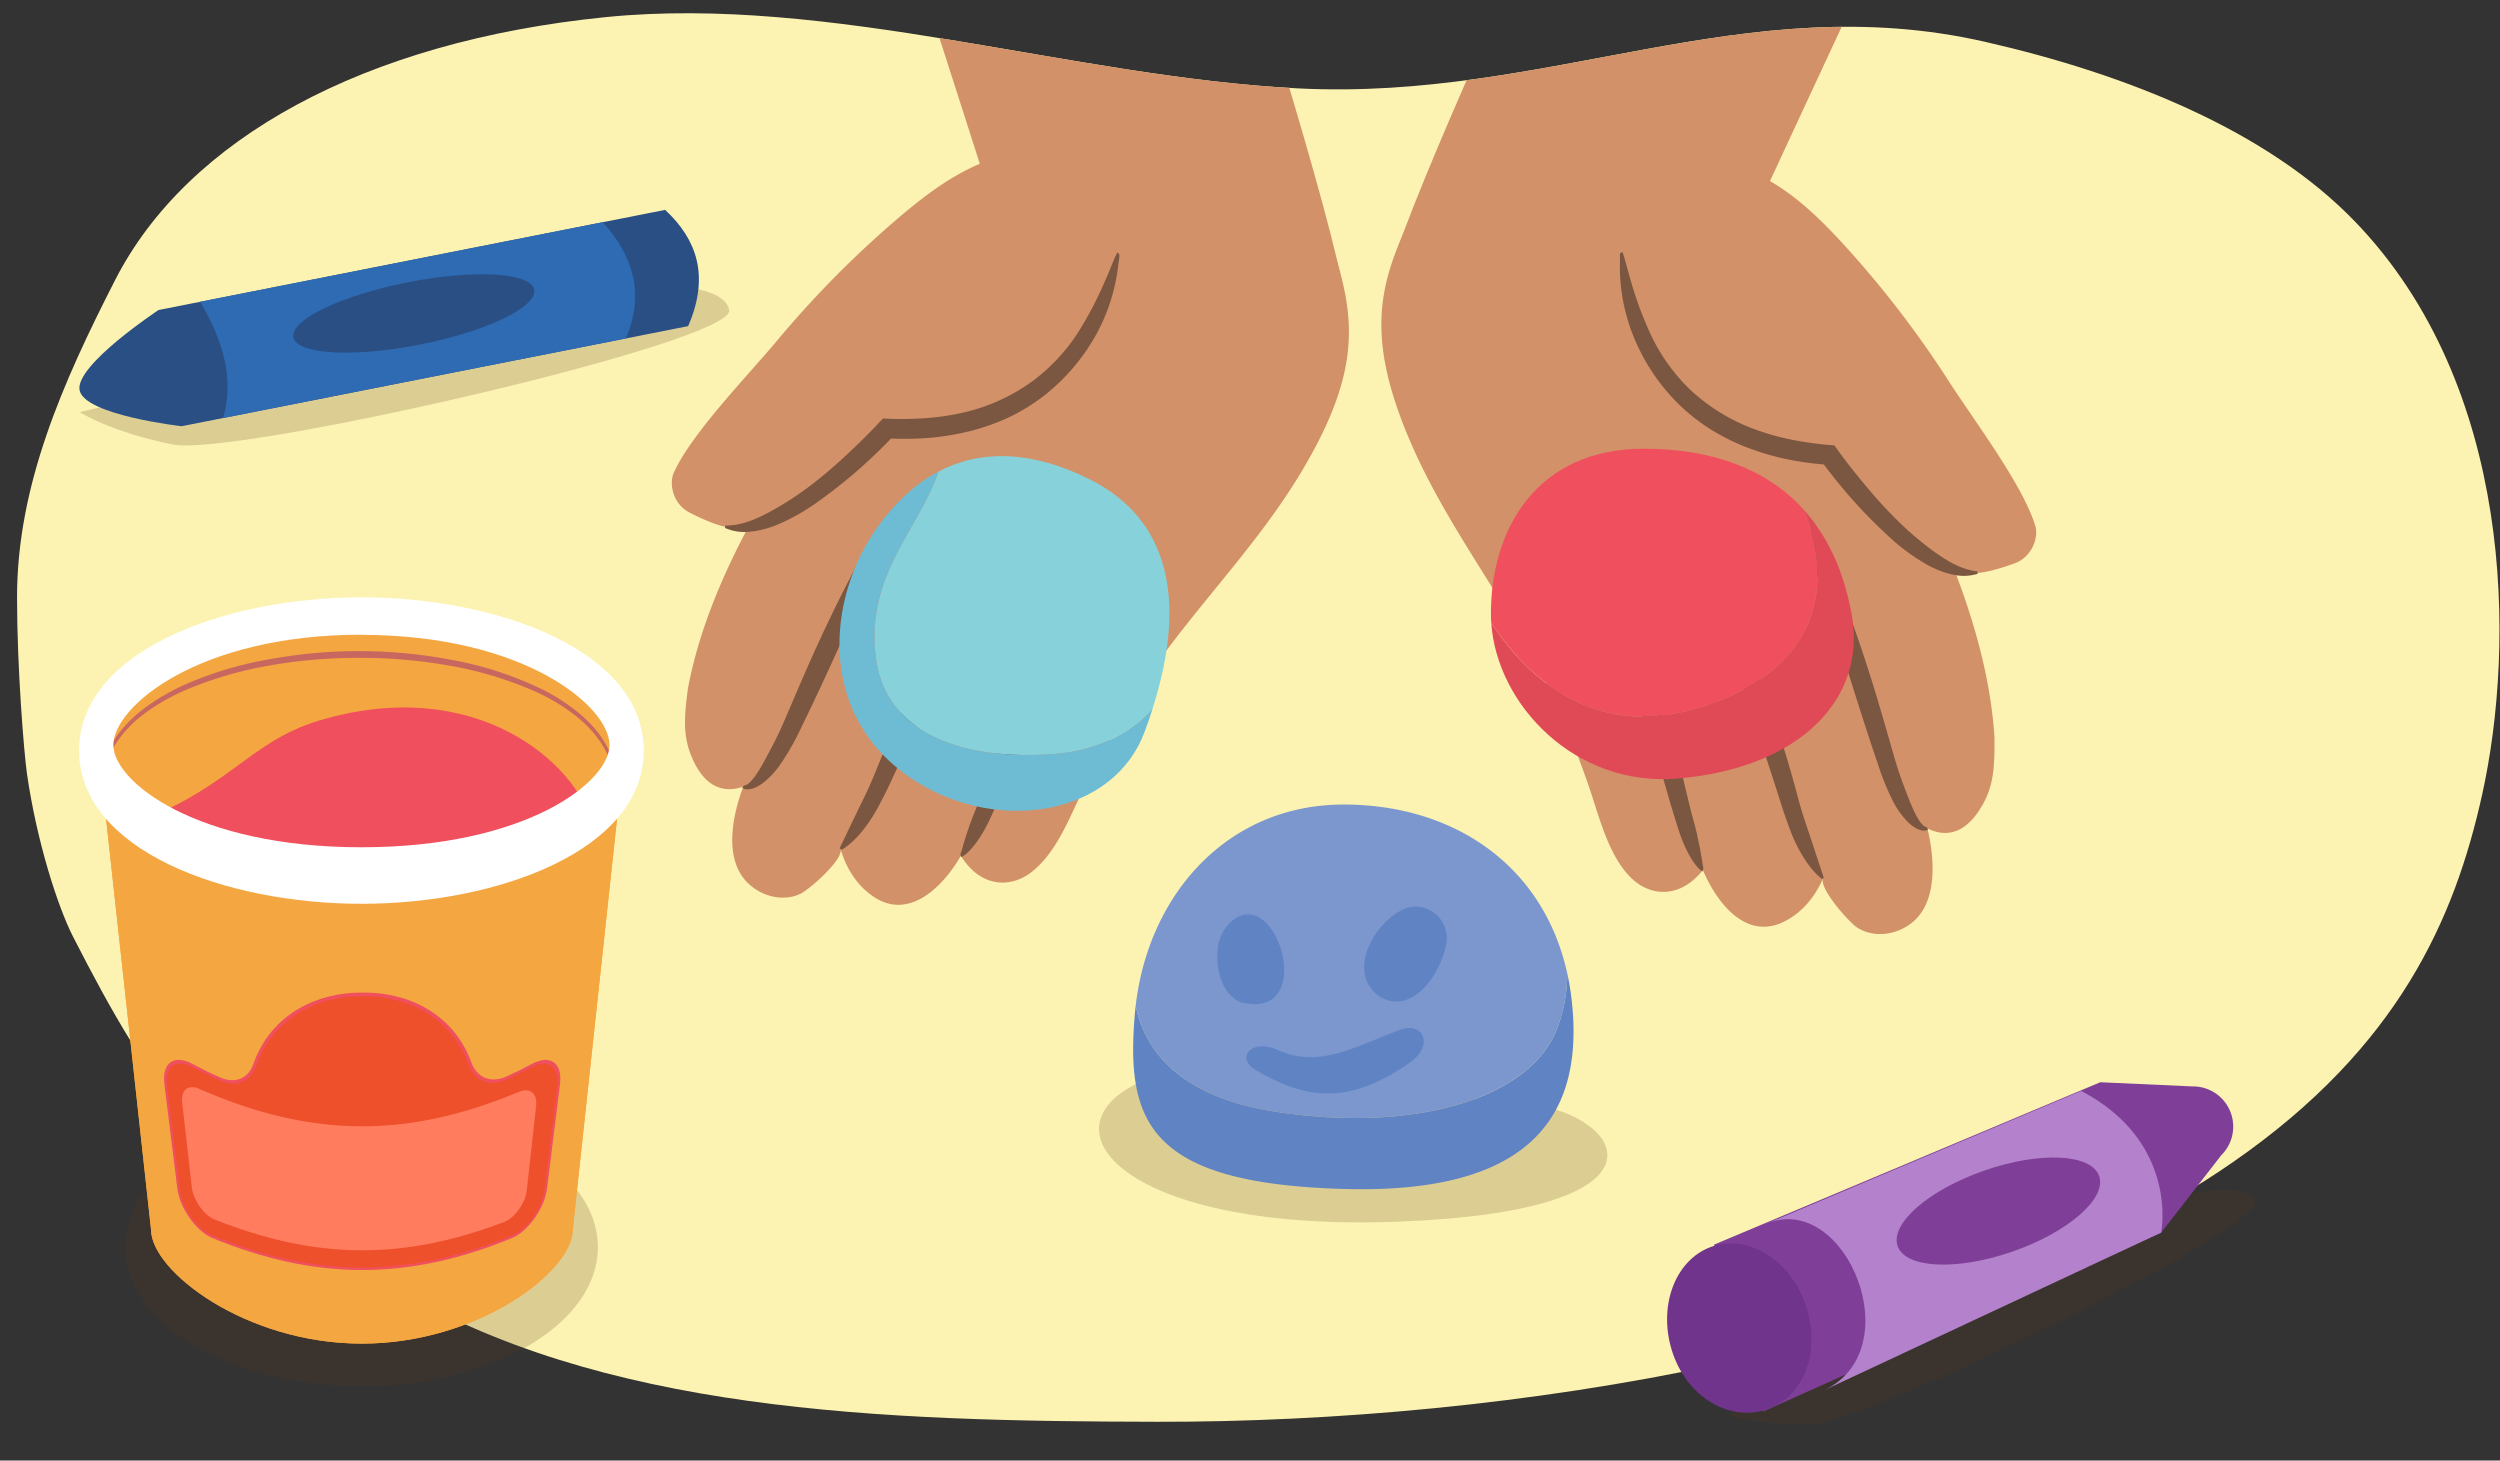 <svg xmlns="http://www.w3.org/2000/svg" xmlns:xlink="http://www.w3.org/1999/xlink" width="760" height="444" viewBox="0 0 760 444"><rect x="0" y="0" width="760" height="444" fill="#333333" stroke="none"/><defs><clipPath id="a"><path d="M-48,254.62c0,34-13.83,65.23-29.83,96.53C-99.78,394-153.42,423.68-227,431.05c-68.23,6.83-118.4-6.51-187.09-10-76.28-3.87-159,19.16-232.22,2.47-43.26-9.87-85.74-27-112.33-54.53-48.41-50.11-48.92-128.38-38.75-174.32,8.39-37.91,25.49-76.82,75.55-111.57C-638,24.92-499.93,3.83-394.72,4c84.61.16,170-11.25,234.36,27.65C-106.36,64.32-89,104.55-65,151.55c4.58,9,11,28.72,14,49.6C-50.15,207.19-48,233-48,254.62Z" fill="none"/></clipPath><clipPath id="b"><path d="M5.18,181.63c0-34,13.83-65.23,29.84-96.54C56.94,42.23,110.58,12.57,184.18,5.2c68.24-6.83,141.74,18.19,210.43,21.67C470.89,30.74,530.32-4,603.49,12.72c43.26,9.87,85.74,27,112.33,54.53,48.41,50.1,48.92,128.38,38.75,174.32-8.39,37.91-25.49,76.82-75.55,111.57-83.84,58.19-221.93,79.28-327.14,79.08-84.61-.16-169.33-2.87-233.7-41.77-54-32.64-72-58.75-96-105.75-4.58-9-11-28.72-14-49.6C7.32,229.06,5.18,203.27,5.18,181.63Z" fill="none"/></clipPath><clipPath id="c"><path d="M911.87,447.22c21.56,10.77,45,17.42,68.47,22.68,42.94,9.6,86.77,14.75,130.67,17.25,51.15,2.91,102.53,2.37,153.68,1.39a606.59,606.59,0,0,0,147.53-21.16c36.39-9.92,71.07-24.21,98.84-46.89a158.52,158.52,0,0,0,45.78-60c30-68.44,25.22-160.65-5.55-228.12a183.51,183.51,0,0,0-16-28.23c-24.77-35.85-59.22-55.95-101.55-64.21-48.88-9.52-99-5.53-148.34-10.12-32.78-3-65-10.21-97.22-16.51C1096.84-4.54,997.8-4.49,916.93,47.87c-44.31,28.68-76.33,70.9-89.12,122.29-6.63,26.63-8.72,54.19-9,81.63C818.12,328.33,838,410.32,911.87,447.22Z" fill="none"/></clipPath><clipPath id="d"><path d="M782.69,207.52c.09-4.45.8-8.15,3.42-11.84a11.51,11.51,0,0,1,2.22-2.3,7.69,7.69,0,0,1,.47-5.71c3-6.5,8.76-13.93,15.9-16.26,3.76-1.22,8.16-.7,10.95,2.18A9.24,9.24,0,0,1,816.8,175a20.19,20.19,0,0,1,9.29-8.29,10.43,10.43,0,0,1,9.86,1.21,14.06,14.06,0,0,1,2.89-4,4.86,4.86,0,0,1,8.33,4.11l-.09.66a14.56,14.56,0,0,1,3.38-.33,11.82,11.82,0,0,1,9.23,4.63,20.42,20.42,0,0,1,12.1-7.9,7.72,7.72,0,0,1,7.63,3.68,19.44,19.44,0,0,1,7.17-5.68,13.59,13.59,0,0,1,14.46,3,19.27,19.27,0,0,1,8-3.2,10.65,10.65,0,0,1,5.81,1,10.13,10.13,0,0,1,4.37-4c2.3-1,4.63.68,5.5,2.65a5.4,5.4,0,0,1,.45,1.84,13.69,13.69,0,0,1,7.38,1.07,11.43,11.43,0,0,1,5.09,4.39c3.32-2.75,7.49-4.31,11.38-2.85a8.08,8.08,0,0,1,4.93,5.83c.66-.56,1.35-1.09,2.05-1.6a11.17,11.17,0,0,1,10.73-1.8,5.91,5.91,0,0,1,2.25,1.45,7.77,7.77,0,0,1,4.17-3c2.59-.55,4.82.34,5.85,2.81a5.28,5.28,0,0,1,.39,2.24,18.73,18.73,0,0,1,7.75.93,7.86,7.86,0,0,1,5.06,5.84c4.45-1.08,9.3-1.63,13.6.09a9,9,0,0,1,2.66,1.66,9.5,9.5,0,0,1,3.56-2.38,5.09,5.09,0,0,1,5.79,1.73c1.43,2.05.78,4.1-.25,6a9.23,9.23,0,0,1,3.92,2,5.35,5.35,0,0,1,2,4.92c3.05.89,5.76,2.54,7.05,4.83a6.71,6.71,0,0,1-.47,7.34,9.77,9.77,0,0,1,3.16,4.73c1.23,4.85-2.66,8.53-7.53,8.44a17,17,0,0,1-3.83-.44,7.08,7.08,0,0,1-4.59,3,17.41,17.41,0,0,1-9.8-1.08,5.91,5.91,0,0,1-3.69,3.74,12,12,0,0,1-7.26-.36,6.06,6.06,0,0,1-4.65,3.39,24.5,24.5,0,0,1-14.15-2.79,7.08,7.08,0,0,1-2.61,4.31c-2.77,2.27-7.11,1.09-10.32-.16a7.81,7.81,0,0,1-.05,1.07c-.71,5.93-8.26,6.55-12.8,5.17a40.68,40.68,0,0,1-8.15-3.76l-.71-.4a6.52,6.52,0,0,1-1.08,4c-4.3,6.68-13,4.12-18.93,1.64-.7-.29-1.48-.63-2.3-1a7.67,7.67,0,0,1-.36,2.13c-2.09,6.43-8.62,6.64-14.09,4.73a3.43,3.43,0,0,1-1.2,1.36,3.68,3.68,0,0,1-3.47.2c.57.19.68.24.34.13a6.7,6.7,0,0,1-1.54-.62c-2.71,4.05-9,4.11-13.53,3.19-.56-.12-1.12-.26-1.68-.41a8.11,8.11,0,0,1-4.26,6.87c-3.65,1.8-7.52,1.59-11.47.94-1.12-.18-2.24-.43-3.36-.71a6.22,6.22,0,0,1-.18,1.12,6,6,0,0,1-7.09,4.49,7.34,7.34,0,0,1-1.91-.61,4.34,4.34,0,0,1-.56-.33,11.55,11.55,0,0,1-7.75,3.87A25.42,25.42,0,0,1,838,260.14a10.14,10.14,0,0,1-2.86,5.26c-4.64,4.43-11.72,3.76-17.39,2a24.21,24.21,0,0,1-4.25-1.78,10.81,10.81,0,0,1,.05,2.42c-.67,6.87-10,7.49-15,6a17.3,17.3,0,0,1-8.59-5.34c-1-1.21-1.88-4.54-.12-5.49-3.38-6.6-4.34-13.84-4.8-21.2-.48-7.7-1.74-15.28-2.31-23C782.51,215.18,782.61,211.35,782.69,207.52Z" fill="none"/></clipPath></defs><g style="isolation:isolate"><g clip-path="url(#a)"><path d="M-2.62,325.62A134.93,134.93,0,0,1,6,349.13a26,26,0,0,1,1.16,9.57c-.38,3.21-2,6.43-4.94,7.88-3.6,1.81-8.15.39-11.12-2.34s-4.71-6.5-6.38-10.18" fill="#fff6ff"/><path d="M8.1,355.86c-.17.21-.25-.32-.44,0C7.74,355.82,8,356.12,8.1,355.86Z" fill="#e7cee8"/><path d="M7.66,355.86h0l0,0Z" fill="#e7cee8"/><path d="M2.15,367.58a.27.27,0,0,0-.08-.07A.19.19,0,0,0,2.15,367.58Z" fill="#e7cee8"/><path d="M3.61,366.43c.05,0,.08,0,.11-.07h0S3.67,366.42,3.61,366.43Z" fill="#e7cee8"/><polygon points="5 365.17 4.94 365.17 4.91 365.22 5 365.17" fill="#e7cee8"/><path d="M2.72,365.09l.21-.13A.67.67,0,0,0,2.72,365.09Z" fill="#e7cee8"/><path d="M3.89,344.69l0-.05A.05.05,0,0,0,3.89,344.69Z" fill="#e7cee8"/><path d="M3.45,364.46a.27.27,0,0,0,.2,0s0,0,0,0Z" fill="#e7cee8"/><path d="M-1.32,331.33c.1.25.29,0,.46,0,.19.25-.13.21-.21.36.14.15.42.19.47.33s0,.06-.11.05c.28.11.25.57.59.69l-.05.05a1.15,1.15,0,0,1,.33-.17c0,.11.24.14.09.24,0-.06-.09,0-.15-.05l.12.08c-.2.2-.15-.12-.32-.05.17.19.46.37.47.57-.22.13-.24-.37-.35-.06l0-.3c-.28.35,0-.17-.35.17.07.38.27.35.34.72.16,0,.18-.1.34-.07.43.4-.42.62,0,.86.19,0,.49,0,.44.28H.5c.11.35.45.05.42.47-.13,0-.19-.23-.2-.17-.12.31.21.11.27.29l-.21.12c.18.35.49.69.68,1.07-.07,0-.17,0-.21.08a3.47,3.47,0,0,1,.41,1.64l.27.11s-.06.12-.12.08c0,.22.13,0,.24,0a.1.1,0,0,1-.14.14c.28.28.7.84.61,1.27l-.09-.05c0,.31.53.17.42.5l-.05,0c.12.63.53,1.24.37,1.81.32,0,.06.64.48.55-.09.41-.19.34-.18.87,0,.14.32.12.41.27l-.21.07.29.15-.22.19.11.14a.16.16,0,0,1,.12-.17.55.55,0,0,1-.08.66l.34.51c-.09,0-.14-.07-.22-.13.31.24-.21.12.07.34,0-.05.14,0,.18,0a.88.88,0,0,0,.12.7H4.22c.08.43.32.86.46,1.33,0-.18.29-.22.35-.09l-.21.12c.16.05,0-.17.27,0,0,.19-.23.19-.33.11l.13.19c-.06,0-.11,0-.2,0,.17,0-.13.44.15.5l-.06,0c.12.47.26.66.37,1,.2,0,.2.12.39.19a3.69,3.69,0,0,0,0,1c.16.22.18,0,.33.11-.18.06-.08.4-.25.25a4.06,4.06,0,0,0,.41,1c.06-.07.08-.14.15-.12a.17.17,0,0,1-.12.23l0,0c.4.54-.28,1.43.17,1.83l0,0,.27.45c0,.23-.16-.12-.25.06.36.48,0,.82.27,1.23-.52.35.07,1.16-.3,1.59l.13,0c.12.12-.08.13-.11.21s.12-.11.18,0a5.5,5.5,0,0,1-.77,2.79c-.13.32.58.4.14.72l-.18-.2c0,.77-.55,1.32-.7,2,0-.06-.09-.1,0-.16-.22,0-.29.44-.17.53-.08.08-.13-.05-.22,0s0,.42-.22.38c0,0,0-.07,0-.1,0,.13-.29.32-.07.38-.23.14-.26.43-.48.49.07.27-.39.22-.21.49-.2-.25-.5.08-.54.3,0-.11-.17,0-.2-.15-.14.11-.25.24-.13.37-.47-.14-.43.62-.83.26a4,4,0,0,1-1.31.86c-.06-.31.52-.17.4-.5-.39.26-.6.6-1.09.58-.12,0,.05-.15.08-.21-.44.2-.89.06-1.31.23,0,0,.05-.06.09-.09s-.19-.05-.18.1l.08,0c.13.22-.35.43-.38.55.17-.41-.43-.14-.15-.66a.19.19,0,0,0-.13.19c-.08,0-.1-.1,0-.21-.3.05-.22.22-.49.18,0-.07.07-.09.11-.17a.47.47,0,0,1-.54.12s0-.1.08-.08c-.4-.05-.76.2-1.16-.05.21-.26-.12-.14,0-.41h-.25l0,.15c-.19-.07-.44.06-.57-.1l.18,0L-5.2,366l.17.18c-.26.05-.11.33-.35.15.07,0-.2-.09-.23-.28h0A.36.36,0,0,1-6,366c0-.1.17-.26.17-.32-.2.16-.47-.17-.7,0a.32.32,0,0,0,.14-.18l-.17.11a.16.16,0,0,1,0-.22c-.24-.18-.09.34-.32,0,0,0,0,0,.1,0-.26-.25-.65-.27-.86-.54.08-.28.27.12.31-.14-.39-.22-1-.32-1.26-.68l0,.08c-.31.25-.12-.37-.41-.39.06,0,.2-.11.16-.09a3.29,3.29,0,0,0-.93-.64l.11,0a5.15,5.15,0,0,0-.37-.58c-.12,0-.18-.08-.25.07.06-.83-1-.75-.9-1.48,0,.05.16.08.13,0l-.34-.33c-.12.12-.05.11-.1.26a.36.36,0,0,1-.32-.16c.21.12.22-.15.25-.28,0,0-.1,0-.14.08.12-.37-.31.15-.32-.24l.09,0c-.11-.09-.27-.12-.32-.25.14-.15.15.06.29,0-.11-.16-.51-.14-.44-.38.09,0,.15.14.24.18.1-.28,0-.27,0-.41v0l-.07-.33v.1c-.56.05-.32-.37-.77-.5.43.13.18,0,.39-.12,0-.1,0-.25.09-.24-.23,0,0-.29-.33-.36.06,0-.07-.14.11-.2-.14-.15-.09.1-.18.13-.35-.16-.07-.77-.55-1-.29-.28-.54-.24-.8-.51.05-.16.28,0,.28,0a.52.52,0,0,0-.22-.47c.07,0,.1,0,.15-.14s-.28,0-.26-.19a.87.87,0,0,1,.32,0c-.13-.13-.33-.23-.46-.36.09-.1.22,0,.32,0-.14-.16-.32-.42-.52-.4V355c0-.06.13-.1.19-.07s0,.25,0,.29l-.1-.1c-.32.3.28.44.36.68l-.31,0,.33.13c-.05.08-.18.19-.28.1-.05.22.17.1.09.31a0,0,0,0,1-.05,0l.16.12c-.08,0-.18.12-.19,0,0,.37.43.37.27.58l0,0c.28.36.21-.06.59.13l-.39.44.22-.06c0,.05,0,.13,0,.16.21.08.07-.07.24-.05-.08.29.36.5.08.71.18,0,0-.25.23-.09-.31.23.18.21.13.47-.21,0-.21-.18-.26.08.34-.05.12.38.26.5.24-.12.28.27.51.48-.09,0,.15.54.22.81l0,0c.25-.1.35.16.51.3a.31.31,0,0,1-.33,0l.11.15a.31.31,0,0,1,.26.1l-.19.08c.15.2.48.29.57.63.16-.1.27-.51.57-.32-.08.07-.21.19-.3.14s.13,0,.13.11h-.21c0,.16.16,0,.21.08-.11.08,0,.13-.13.19s0-.12-.08-.13a.62.62,0,0,1,0,.42c.06-.06.16-.12.23,0s-.08.17,0,.33c.11,0,.14.18.3.05.05.06,0,.14,0,.19.16,0,.43.46.51.19l0,0h0c.43.18.51.74.88,1l-.05.05c.24.12.45.36.69.36a.19.19,0,0,1,0,.26c.19.09.25.05.4.31-.24,0,0,.14-.22-.05.16.21.15.33.48.35-.18.08,0,.3.16.33l-.07-.22a2.49,2.49,0,0,1,.31.23l-.2.16c.29.56,1.08.09,1.18.72.21-.08-.19-.25,0-.36.18.16.26.57.33.61.25.27.43-.16.71.05a.28.28,0,0,1,.32-.29c.21.12.14.45,0,.45s-.08,0-.06-.08-.2,0-.14.12l.06-.07c.08.13.4.25.27.35.21,0,.12-.1,0-.19.26.23.47.17.75.36,0-.06-.05-.18,0-.16.43.24.25-.1.57,0,.14.17-.15.28.19.26.18.14,0,.24-.11.28.34-.08.54.23.71.3l-.18,0a.59.59,0,0,1,.27,0l-.06-.19c.08.05.16.06.15.13.11-.09,0-.29.19-.41.11.1.38-.05.39.18-.38-.12,0,.24-.32.23a.35.35,0,0,1,.24,0s0,.05,0,.06c.36.25.21-.22.6-.2-.06.13.07.25.14.23-.16,0-.06-.22.08-.31.25.11.28-.06.41,0l-.15-.05c.05-.13.17-.1.34-.15,0,.1-.15.07-.09.11.18-.23.44.22.7.06.13.07,0,.24.15.28.29-.2.36.14.67,0-.13-.16-.13-.11.06-.32-.16.08-.33.13-.5.2l.3-.3c-.16,0-.32.15-.41.14.14-.16.12-.12,0-.25.25.23.39-.2.66-.08l.07.42c.43.11.62-.36,1.11-.42l-.18,0c0-.19.28-.11.4-.24,0,.14.15.15.25.2s.34-.14.26-.41l.28.07c.39-.13.21-.56.53-.72,0,.19.19.18,0,.42.1-.07.21-.12.16-.2.11,0,.19-.35.35-.31s-.07-.22.05-.29,0,.05,0,.05.11-.21-.08-.26c.59.12.75-.71,1.24-.69.15-.24.32-.51.46-.71,0,0,0,0,0,.07.3-.2-.21-.41.12-.63.3,0,0,.24.13.19.43.22.2-.43.57-.5v.07c.24-.1.09-.51.26-.78a.11.11,0,0,0,.07,0,2,2,0,0,1,0-1c.13.15,0,.16.23.18,0-.14-.29-.08-.24-.35.13,0,.28-.19.47-.15l-.07.25c.28,0,.1-.33.19-.44l.1.05c.1-.39-.18-.48,0-.88l-.09,0c-.22-.3.2-.15.05-.42h.29a6.19,6.19,0,0,1-.16-.85,2,2,0,0,1,.31.75c0-.16.08-.53,0-.63,0,.07.07.16,0,.21a1,1,0,0,1-.21-.78c.55.13.23-.76.66-1-.16-.55.13-1.07.08-1.71-.42.24,0-.18-.47-.12,0-.14,0-.2,0-.21l.24-.46c.12-.11.11.13.21.11,0-.32.17-.14.27-.37-.15.06-.23-.09-.19-.28l-.18.28c-.28-.42.33-.43.05-.85l.15.13c-.1-.22-.11-.85-.5-1,0,0,.16-.12.21,0,0-.56-.59-1.13-.46-1.58h.11c-.05-.09-.24-.13-.15-.27s.11,0,.11,0-.25-.22-.22-.37l.15.09c0-.55-.48-.72-.65-1.13.31-.08.31-.5.31-.71h0c-.11-.6-.52-.93-.79-1.44.25-.43-.18-1.18-.14-1.77,0,.1-.24.06-.3,0s-.32-.29,0-.35v0c.25-.18.1-.42,0-.62l-.37.07C6,344.6,5,344,5.35,343.53c-.13-.09-.18-.25-.31-.35l.2-.06a3.14,3.14,0,0,0-.28-1l.17.05c-.06-.25-.66-.13-.75-.35l.27-.17c-.14-.42,0-.94-.43-1.27,0,0,.13,0,.17,0-.06-.2-.07-.84-.44-.63.25-.1-.13-.45-.32-.64l.2,0c-.31-.11-.38-.09-.54-.34,0-.07.13-.11.11,0,0-.25-.24-.11-.23-.4l.16,0c-.06-.22-.12-.18-.31-.25a.38.38,0,0,1,.06-.52c-.11,0-.3-.07-.29-.21a.12.12,0,0,1,.14,0c0-.42-.42-.47-.32-.78a.15.15,0,0,0,.09-.09,2.38,2.38,0,0,1,.16.51c.18-.06.12-.31.43-.21-.2-.14-.61-.35-.61-.61l0-.05h0a.17.17,0,0,0-.08-.13.71.71,0,0,0,0-.21c.13-.08,0-.3-.06-.42-.19.09-.21-.08-.32.13,0,0,0,0,.07.08a.1.1,0,0,0,0,0h0l.12.29c-.13-.06-.25-.12-.19-.29a2.2,2.2,0,0,1-.37-.05c.21-.26.23-.62.38-.72-.25-.31-.4-.81-.84-.89-.08-.08.06-.16.1-.21s.08.11.14.12c-.17-.16-.27-.58-.54-.53,0-.29.29,0,.11-.28l.09,0c.13-.85-1.08-.85-.88-1.81,0,.07,0,.1,0,.13-.14-1-.95-1.67-1-2.66,0-.27-.2-.22-.39-.32l.18-.14-.34-.14c-.33-.27.21-.83-.31-1.13l-.11.12c0-.17-.31-.46-.14-.51,0,0-.16,0-.12-.08l.1-.05-.36-.31c-.07-.34.43-.15.25-.6-.12-.14-.53-.32-.57-.22a.2.2,0,0,1-.08.25l-.13-.12c-.32.11-.68.15-.72.62l.3.16-.11.15-.11-.21c-.08.19.08.21.2.25a.34.34,0,0,0-.11.19l.41.11c-.11.09-.29,0-.28.2.19,0,.22-.24.4-.09-.08.19-.21.2,0,.29a.14.14,0,0,1-.19,0c.15.08.19.32.39.31-.12.21.24.41-.06.53a.75.75,0,0,1,.4.23c-.45-.05.18.45-.23.56.39,0,.4.51.7.72,0,0-.1,0-.1-.05.05.17,0,.26,0,.39.27-.1.44.12.66.19-.17.3-.36,0-.58.18.21-.1.36.25.51.1-.09.22,0,.17-.21.34.34-.12.12.11.37.15-.07.28-.28.18-.08.38C-1.11,331.5-1.32,331.33-1.32,331.33Zm2.85,5.48h0l-.05-.12Zm.18.48a1.28,1.28,0,0,0-.07-.21c.06,0,.13-.05.15,0S1.74,337.2,1.71,337.29Zm.94-1.52a.08.08,0,0,1,0,.13.66.66,0,0,0-.08-.13h.08Z" fill="#e7cee8"/><path d="M2.35,335.72l0,0a.14.14,0,0,0,0,.06h.07Z" fill="#e7cee8"/><polygon points="3.62 344.17 3.67 344.16 3.61 344.13 3.62 344.17" fill="#e7cee8"/><polygon points="2.69 365.1 2.7 365.1 2.72 365.08 2.69 365.1" fill="#e7cee8"/><path d="M4.9,365.54l-.2-.13C4.67,365.51,4.84,365.71,4.9,365.54Z" fill="#e7cee8"/><path d="M7.34,360.64c.13,0,.24-.16.15-.28C7.44,360.48,7.33,360.57,7.34,360.64Z" fill="#e7cee8"/><polygon points="5.78 344.96 5.88 345.04 5.76 344.87 5.78 344.96" fill="#e7cee8"/></g><g clip-path="url(#b)"><path d="M5.18,181.63c0-34,13.83-65.23,29.84-96.54C56.94,42.23,110.58,12.57,184.18,5.2c68.24-6.83,141.74,18.19,210.43,21.67C470.89,30.74,530.32-4,603.49,12.72c43.26,9.87,85.74,27,112.33,54.53,48.41,50.1,48.92,128.38,38.75,174.32-8.39,37.91-25.49,76.82-75.55,111.57-83.84,58.19-221.93,79.28-327.14,79.08-84.61-.16-169.33-2.87-233.7-41.77-54-32.64-72-58.75-96-105.75-4.58-9-11-28.72-14-49.6C7.32,229.06,5.18,203.27,5.18,181.63Z" fill="#fcf3b2"/><path d="M209.15,209.18c-1.28,9.5-1.55,15.1,1.52,21.82,3.52,7.71,8.8,10.37,15.26,8.15-3,8.09-5.73,20.37.15,27.87,4,5.09,11.41,7.48,17.3,4.67,2.57-1.23,13.1-10.37,12.15-13.59,1.72,5.83,4.93,11.08,10.09,14.53,10.82,7.24,21.11-3.13,26.48-12.46.43.68.89,1.36,1.4,2,5.62,7.37,14,7.92,20.48,2.62,8-6.49,11.94-18.38,16.66-27.57A286.15,286.15,0,0,1,350,204.12c14.5-20.76,32.22-38.41,45.48-60.45,19.09-31.75,16.23-48,9.46-69.17C379.46,65.21,365.46,52.55,340,43q-8.32-3.14-16.7-6.16c-8,10.09-15.53,20.77-23.32,31a9.1,9.1,0,0,0-1.27,2.26,6.35,6.35,0,0,0-2.25.45c-11.58,4.62-20.24,20-28.3,29.7a362.82,362.82,0,0,0-26.44,35.91C228,157.53,214.15,182.78,209.15,209.18Z" fill="#d29168"/><path d="M255.27,257.83l5.52-11.5c.91-1.9,1.88-3.76,2.76-5.69s1.74-3.85,2.54-5.81c3.21-8,6.73-16,10.45-23.75s7.7-15.49,11.87-23.08c1-1.89,2.08-3.79,3.15-5.67s2.13-3.78,3.31-5.6A57.76,57.76,0,0,1,303,166.45l.64.38A80,80,0,0,1,299,179c-1.84,3.87-3.86,7.66-5.74,11.52-3.79,7.69-7.47,15.45-11.17,23.2S274.7,229.19,271.12,237q-1.37,3-2.89,5.92c-1,2-2.05,3.89-3.24,5.75a42.16,42.16,0,0,1-4,5.31,26.75,26.75,0,0,1-2.4,2.36,15.75,15.75,0,0,1-2.78,2Z" fill="#7b5641"/><path d="M226.13,238.83a2.72,2.72,0,0,0,1.12-.42,7.54,7.54,0,0,0,1-.87,16.45,16.45,0,0,0,1.75-2.25c1.09-1.61,2.06-3.36,3-5.12s1.91-3.56,2.82-5.39,1.76-3.7,2.59-5.59c3.31-7.67,6.55-15.42,10.06-23.06s7.19-15.23,11.14-22.68l3-5.58c1-1.86,2-3.71,3.13-5.51a53.6,53.6,0,0,1,7.85-10.09l.65.38A73,73,0,0,1,270,164.59c-1.74,3.79-3.64,7.51-5.39,11.29-3.55,7.56-7,15.18-10.46,22.79s-7,15.21-10.71,22.79A78.31,78.31,0,0,1,237,232.7a26.24,26.24,0,0,1-4.54,4.91,12,12,0,0,1-3,1.85,5.62,5.62,0,0,1-1.8.47,2.71,2.71,0,0,1-2-.47Z" fill="#7b5641"/><path d="M292,259.81c-.11,0-.06,0-.07,0s0,0,0-.05l.05-.13.11-.3.21-.63.39-1.29c.23-.89.51-1.75.77-2.62q.81-2.6,1.75-5.15c.62-1.7,1.34-3.37,2-5.06s1.32-3.39,2-5.09l1.93-5.13c.64-1.74,1.33-3.47,2.05-5.18q2.13-5.16,4.63-10.16a169,169,0,0,1,11.35-19.18c2.09-3,4.12-6.14,6.42-9a45.33,45.33,0,0,1,7.94-7.9l.61.43a53.69,53.69,0,0,1-4.67,10.12c-1.85,3.16-3.86,6.18-5.72,9.3q-5.61,9.34-10.46,19c-1.63,3.21-3.13,6.49-4.63,9.78s-2.89,6.63-4.37,10c-.75,1.69-1.48,3.38-2.26,5.06s-1.53,3.37-2.42,5a39.11,39.11,0,0,1-3,4.76,22.78,22.78,0,0,1-1.87,2.21,13.29,13.29,0,0,1-1.08,1,7.35,7.35,0,0,1-.6.47l-.35.22-.2.1-.12.06a1.09,1.09,0,0,1-.22.07Z" fill="#7b5641"/><path d="M305.69,74.53c-1.46-5.13-25.18-78.8-25.18-78.8s93.54-19.88,95.07-19.52,34.53,107,33.18,116.62-51.85,19.63-51.85,19.63Z" fill="#d29168"/><path d="M325.11,46.86c1.27,9.23,2.28,18.51,2.89,28,.74,11.54,7.77-6.47,9.1,4.86-1.19,11.12,4,24.72-37.73,46.24-9.13,4.72-18.89,7.53-29.67,4.25-14.1,8.06-26.15,33-49.22,29.9-2.74-.44-7.23-2.44-10.81-4.26-5.16-2.62-6.3-8.83-4.87-12.06,5.22-11.76,22.06-29.09,31.06-39.8A311.72,311.72,0,0,1,270.8,68.24c11.48-9.91,24.69-20.55,41.52-22.16A41.86,41.86,0,0,1,325.11,46.86Z" fill="#d29168"/><path d="M340.24,77.36c.11-.09.05,0,.06,0l0,.16,0,.36-.07.75L340,80.18c-.09,1-.26,2-.41,3.06a57.82,57.82,0,0,1-1.33,6.08c-.28,1-.59,2-.91,3s-.7,2-1.09,2.93a52.51,52.51,0,0,1-2.62,5.71,61.23,61.23,0,0,1-16.23,19.31,58.17,58.17,0,0,1-10.87,6.67,66.13,66.13,0,0,1-12,4.2,79.22,79.22,0,0,1-12.47,2,97.09,97.09,0,0,1-12.53.11l2.36-1c-3.53,3.72-7.11,7.18-10.9,10.51a150.35,150.35,0,0,1-11.87,9.41,62.12,62.12,0,0,1-13.36,7.55,28.29,28.29,0,0,1-3.72,1.2,23.45,23.45,0,0,1-3.9.7,14.64,14.64,0,0,1-7.78-1.14l.18-.72c4.91.05,9.2-1.91,13.38-4.1A98.58,98.58,0,0,0,246,147.9a141.62,141.62,0,0,0,11.13-9.41c3.56-3.31,7.1-6.75,10.34-10.27l1-1,1.41.06a96,96,0,0,0,11.76-.19,72.92,72.92,0,0,0,11.53-1.74A57.68,57.68,0,0,0,314,115.79a57.14,57.14,0,0,0,15.29-17.28c1-1.68,1.95-3.39,2.87-5.13.46-.87.89-1.75,1.32-2.64s.87-1.78,1.28-2.68c.8-1.82,1.63-3.64,2.39-5.5l1.16-2.81.59-1.42.33-.71.18-.37.11-.19a.91.91,0,0,1,.26-.3Z" fill="#7b5641"/><path d="M606.32,224.21c.09,9.58-.34,15.18-4.21,21.46-4.45,7.22-10,9.2-16.16,6.19,2,8.41,3.16,20.93-3.6,27.64-4.6,4.56-12.26,6-17.75,2.49-2.4-1.54-11.71-11.91-10.37-15-2.43,5.57-6.27,10.38-11.82,13.16-11.63,5.84-20.55-5.73-24.73-15.65-.51.63-1,1.24-1.63,1.84-6.5,6.62-14.86,6.13-20.66.06-7.09-7.43-9.56-19.72-13.11-29.43a285,285,0,0,0-15.12-35.27C455.34,179.3,440,159.6,429.53,136.08c-15-33.88-10.15-49.66-.8-69.81,26.47-6,41.93-16.88,68.34-23.17q8.65-2.07,17.34-4c6.72,11,12.83,22.54,19.3,33.63a9.75,9.75,0,0,1,1,2.4,6.4,6.4,0,0,1,2.17.73c10.92,6,17.6,22.38,24.4,33A363.46,363.46,0,0,1,583,147.72C594,170.62,604.63,197.39,606.32,224.21Z" fill="#d29168"/><path d="M553.94,267.23a15.41,15.41,0,0,1-2.5-2.33,26.32,26.32,0,0,1-2.09-2.64A40.47,40.47,0,0,1,546,256.5c-1-2-1.76-4.05-2.51-6.12s-1.47-4.14-2.12-6.23c-2.58-8.22-5.26-16.33-8-24.49s-5.39-16.3-8.2-24.41c-1.39-4.06-2.92-8.06-4.27-12.14a80.37,80.37,0,0,1-3.13-12.65l.69-.3a57.72,57.72,0,0,1,6.8,11.21c1,2,1.78,4,2.59,6s1.61,4,2.42,6q4.8,12.06,8.91,24.37c2.73,8.2,5.24,16.52,7.43,24.87q.83,3.06,1.8,6.08c.63,2,1.36,4,2,6l4,12.09Z" fill="#7b5641"/><path d="M586.11,252.2a2.68,2.68,0,0,1-2,.22,5.6,5.6,0,0,1-1.73-.69,11.76,11.76,0,0,1-2.75-2.21,26,26,0,0,1-3.89-5.43,77.9,77.9,0,0,1-4.92-12c-2.73-8-5.28-15.95-7.79-23.94s-5-16-7.55-23.9c-1.28-4-2.7-7.9-4-11.88a73.42,73.42,0,0,1-2.8-12.39l.69-.29a53.5,53.5,0,0,1,6.54,11c.89,1.92,1.66,3.88,2.42,5.85l2.26,5.91c3,7.88,5.71,15.86,8.24,23.88s4.79,16.12,7.11,24.13c.59,2,1.2,3.94,1.88,5.87s1.4,3.82,2.13,5.7,1.49,3.72,2.37,5.46a17.42,17.42,0,0,0,1.46,2.45,7.13,7.13,0,0,0,.91,1,2.55,2.55,0,0,0,1.06.56Z" fill="#7b5641"/><path d="M517.56,264.87l-.21-.1-.11-.07-.19-.13-.31-.26a7,7,0,0,1-.55-.54,11.36,11.36,0,0,1-.94-1.16,21.81,21.81,0,0,1-1.58-2.42,38.7,38.7,0,0,1-2.39-5.1c-.68-1.73-1.23-3.5-1.78-5.27s-1.08-3.53-1.61-5.3c-1.05-3.56-2-7.05-3.09-10.49s-2.16-6.89-3.38-10.29q-3.6-10.2-8-20.14c-1.46-3.33-3.08-6.58-4.52-9.94A53.28,53.28,0,0,1,485.5,183l.65-.35a45.24,45.24,0,0,1,6.9,8.82c1.93,3.15,3.55,6.47,5.26,9.76a171,171,0,0,1,8.88,20.44c1.24,3.51,2.35,7.07,3.33,10.65.5,1.79,1,3.59,1.39,5.4l1.28,5.33c.44,1.77.86,3.54,1.33,5.29s1,3.51,1.36,5.27.78,3.54,1.1,5.33c.15.9.31,1.78.44,2.69l.22,1.34.13.65.07.31,0,.13s0,0,0,.06,0,0-.07,0Z" fill="#7b5641"/><path d="M527.24,78.62C529.32,73.71,562,3.56,562,3.56s-90.35-31.34-91.91-31.18S422.54,74.29,422.69,84s49,25.91,49,25.91Z" fill="#d29168"/><path d="M511.4,48.75c-2.4,9-4.56,18.09-6.35,27.47-2.16,11.35-6.9-7.39-9.63,3.7-.2,11.18-9.42,26.1,29.28,52.63,8.48,5.8,20.23,7.74,31.33,5.82,13,9.75,21.86,36,45.13,35.78,2.78-.09,7.48-1.52,11.26-2.88,5.44-2,7.34-8,6.32-11.37-3.71-12.31-18.27-31.6-25.87-43.34a312.7,312.7,0,0,0-30.23-39.85c-10.16-11.26-21.95-23.46-38.45-27.14A41.7,41.7,0,0,0,511.4,48.75Z" fill="#d29168"/><path d="M493.1,76.59a.86.86,0,0,1,.22.33l.09.21.13.39.24.75.41,1.48.81,2.93c.52,1.94,1.11,3.85,1.68,5.75.3.95.61,1.89.94,2.82s.63,1.87,1,2.79c.69,1.84,1.43,3.66,2.21,5.44a57.22,57.22,0,0,0,13,19,57.61,57.61,0,0,0,19.55,12,73,73,0,0,0,11.22,3.17,98.37,98.37,0,0,0,11.65,1.64l1.41.11.82,1.15c2.77,3.9,5.87,7.76,9,11.48a139.39,139.39,0,0,0,9.87,10.72,98.67,98.67,0,0,0,11,9.23c3.88,2.69,7.89,5.17,12.77,5.72l.09.74a14.56,14.56,0,0,1-7.86.16,23,23,0,0,1-3.78-1.17,29.4,29.4,0,0,1-3.55-1.65,62,62,0,0,1-12.31-9.15,148.3,148.3,0,0,1-10.62-10.81c-3.35-3.78-6.47-7.66-9.51-11.78l2.22,1.26a95.21,95.21,0,0,1-12.42-1.67,78.46,78.46,0,0,1-12.12-3.54,65.28,65.28,0,0,1-11.38-5.67,57.81,57.81,0,0,1-10-8,61.27,61.27,0,0,1-13.7-21.17,54,54,0,0,1-1.9-6c-.26-1-.51-2-.72-3s-.37-2-.52-3.08a53.73,53.73,0,0,1-.57-6.19c0-1-.06-2.06,0-3.09l0-1.54,0-.75v-.53s0-.11.06,0Z" fill="#7b5641"/></g><ellipse cx="109.89" cy="379.14" rx="71.87" ry="42.32" fill="#5c3b1a" opacity="0.2" style="mix-blend-mode:multiply"/><path d="M190,226.49c0-12.6-21.5-40.47-82.32-40.93-44.24-.34-76.95,21-77.89,40.93L45.92,373.82c0,12.59,28.71,34.64,64.09,34.64s64.1-22,64.1-34.64Z" fill="#f4a640"/><path d="M190,226.49c0-12.6-21.5-40.47-82.32-40.93-44.24-.34-76.95,21-77.89,40.93L45.92,373.82c0,12.59,28.71,34.64,64.09,34.64s64.1-22,64.1-34.64Z" fill="#f4a640"/><path d="M35.08,252A26.11,26.11,0,0,1,32,245.85,23.89,23.89,0,0,1,30.8,239a24.76,24.76,0,0,1,.79-6.9,25.06,25.06,0,0,1,2.7-6.43,30.56,30.56,0,0,1,4.23-5.56c.77-.88,1.65-1.64,2.49-2.44s1.76-1.52,2.7-2.22a65.65,65.65,0,0,1,11.94-7.08,110.33,110.33,0,0,1,26.49-8,150.68,150.68,0,0,1,55.1.22A106.11,106.11,0,0,1,163.63,209a59.88,59.88,0,0,1,11.8,7.32,41.84,41.84,0,0,1,5.06,4.81,31.46,31.46,0,0,1,4,5.74,24.59,24.59,0,0,1,2.36,6.57,25.3,25.3,0,0,1,.42,6.94,24,24,0,0,1-1.57,6.74,27.09,27.09,0,0,1-3.39,6,24.1,24.1,0,0,0,3.81-19.52,24.22,24.22,0,0,0-2.49-6.26,31.15,31.15,0,0,0-4-5.46,41.64,41.64,0,0,0-5-4.57A58.93,58.93,0,0,0,163,210.35a111.55,111.55,0,0,0-26.06-7.94A152.4,152.4,0,0,0,109.69,200a153.39,153.39,0,0,0-27.23,2.22,115.86,115.86,0,0,0-26.17,7.61,64.07,64.07,0,0,0-11.83,6.69c-.92.66-1.79,1.39-2.67,2.1s-1.7,1.49-2.46,2.33a30.61,30.61,0,0,0-4.21,5.28,24.5,24.5,0,0,0-2.81,6.13,24,24,0,0,0-1,6.7A24.63,24.63,0,0,0,35.08,252Z" fill="#c76760"/><path d="M37.71,251.21c12,6.77,39.41,11.5,71.31,11.5s59.3-4.73,71.31-11.5c-5.12-19.92-36.39-46.31-83.47-32.11C74.93,225.72,69,241,37.71,251.21Z" fill="#f04f5d"/><path d="M109.88,274.75c-41.61,0-85.83-16.33-85.83-46.58s44.22-46.58,85.83-46.58,85.82,16.32,85.82,46.58S151.48,274.75,109.88,274.75Zm0-81.8c-49.52,0-75.42,21.83-75.42,33.54,0,11.15,25.2,31.08,75.42,31.08s75.41-19.93,75.41-31.08C185.29,214.78,159.39,193,109.88,193Z" fill="#fff"/><path d="M109.88,272.75c-40.64,0-83.83-15.63-83.83-44.58s43.19-44.58,83.83-44.58,83.82,15.62,83.82,44.58S150.51,272.75,109.88,272.75Zm0-81.8c-48.77,0-77.42,21.72-77.42,35.54s28.65,33.08,77.42,33.08,77.41-19.27,77.41-33.08S158.65,191,109.88,191Z" fill="#fff"/><path d="M64.06,375.77c-4.75-2.29-9.11-8.86-9.78-14.26-1.5-12.15-2.28-18.47-3.9-31.64-.78-6.34,2.89-8.77,8.24-5.91,3.33,1.78,5,2.6,8.34,4.07,4.82,2.14,8.93.2,10.53-4.41,5.2-15,19.54-21.31,32.73-21.32s27.25,6.11,32.58,20.85c1.75,4.82,6.07,6.85,11.08,4.59,3.08-1.38,4.62-2.14,7.69-3.78,5.35-2.86,9-.43,8.24,5.91-1.62,13.17-2.4,19.49-3.9,31.64-.67,5.4-5,12-9.78,14.26C124.3,389,96,389,64.06,375.77Z" fill="#ee502b"/><path d="M110.22,302.85c13-.17,26.73,6,32.18,20.63,1.78,5.06,6.27,7.09,11.44,4.76,3.07-1.38,4.61-2.13,7.68-3.77,5.11-2.73,8.62-.39,7.88,5.66-1.61,13.16-2.39,19.47-3.87,31.61-.64,5.16-4.81,11.43-9.36,13.62-31.86,13.26-60.23,13.28-92.15,0-4.55-2.19-8.72-8.46-9.35-13.62l-3.88-31.61c-.74-6.05,2.77-8.39,7.88-5.66,3.33,1.77,5,2.59,8.33,4.06,5,2.21,9.26.26,10.89-4.58,5.33-14.92,19.16-21.26,32.33-21.1m0-1.1h0c-13.47-.18-27.68,6.3-33.14,21.54-1.51,4.52-5.52,6.31-10.17,4.25-3.34-1.48-5-2.3-8.34-4.08-5.58-3-9.42-.46-8.6,6.15,1.64,13.19,2.42,19.51,3.93,31.67.7,5.63,5.26,12.51,10.21,14.89,31.86,13.23,60.18,13.21,92,0,4.94-2.38,9.5-9.26,10.2-14.89,1.51-12.16,2.3-18.48,3.93-31.67.82-6.61-3-9.14-8.6-6.15-3.07,1.64-4.61,2.4-7.69,3.79-4.9,2.2-9.07.28-10.72-4.44-5.58-15-19.66-21.27-33-21.06Z" fill="#f04f5d"/><path d="M65.08,371.05c-3.47-1.63-6.64-6.32-7.09-10.24L55,335.1c-.51-4.46,2.14-6.32,5.95-4.38,33.78,14.66,62.59,14.93,96.42.9,3.8-1.86,6.47.05,6,4.49-1.18,10.58-1.75,15.7-2.85,25.61-.44,3.91-3.59,8.52-7.06,10.09C122.48,383.62,96,383.4,65.08,371.05Z" fill="#ff7d5e"/><path d="M157.35,332.11c3.57-1.74,6.08.06,5.62,4.23-1.17,10.57-1.74,15.68-2.84,25.58-.4,3.67-3.37,8-6.63,9.47C122.49,383.23,96,383,65,370.63c-3.27-1.53-6.25-5.92-6.67-9.61l-2.93-25.69c-.48-4.18,2-5.94,5.59-4.12,33.74,14.64,62.53,14.9,96.32.9m.1-1c-33.87,14.06-62.71,13.79-96.52-.9-4-2.06-6.85-.09-6.31,4.63l3,25.74c.49,4.15,3.85,9.14,7.52,10.86,30.89,12.32,57.35,12.55,88.3.76,3.66-1.65,7-6.57,7.48-10.7,1.12-9.92,1.69-15,2.88-25.64.53-4.7-2.31-6.72-6.33-4.75Z" fill="#ee502b"/><path d="M266.26,200c2.41,19.46,20.65,31.47,53.58,29.26,15.05-1,24.6-7.32,30.56-13.87,10.76-33.77,4.58-57.95-19.38-69.8-17.35-8.58-32.74-9.05-45.71-2.24C279.2,161.34,263.12,174.57,266.26,200Z" fill="#87d2da"/><path d="M319.84,229.25c-32.93,2.21-51.17-9.8-53.58-29.26-3.14-25.42,12.94-38.65,19.05-56.65-6.83,3.59-13,9.19-18.42,16.71-15.72,21.77-19.06,58.53,12,77.77,25.13,15.55,59.52,10,69-15.14q1.39-3.72,2.53-7.3C344.44,221.93,334.89,228.24,319.84,229.25Z" fill="#6ebcd4"/><path d="M562.91,186.72c-2.47-13.54-7.57-24.08-14.73-31.94,10.73,25.47,2.69,51.95-35.78,61.44-32,7.89-51.27-14.79-59.06-26.93,1.65,25,25.57,50.05,56.67,47.39C547.43,233.48,567.57,212.26,562.91,186.72Z" fill="#e04a57"/><path d="M512.4,216.22c38.47-9.49,46.51-36,35.78-61.44-11.56-12.67-28.49-18.37-48.49-18.37-32.41,0-46.45,24.31-46.45,50.13,0,.92,0,1.83.1,2.75C461.13,201.43,480.44,224.11,512.4,216.22Z" fill="#f04f5d"/><path d="M350.54,327.29c-36.84,13.4-11.72,47.44,74.79,44.09S493.43,339,465,335.66,350.54,327.29,350.54,327.29Z" fill="#5c3b1a" opacity="0.2" style="mix-blend-mode:multiply"/><path d="M387.38,337.9c43.06,6.72,77.86-4.16,85.95-25.12a47.25,47.25,0,0,0,3.12-16.85c-7.18-32.69-34.3-51.35-67.95-51.35-35.45,0-59.38,27.44-63.25,61.19C347.79,318.1,357.28,333.19,387.38,337.9Z" fill="#7b97ce"/><path d="M477.76,303.74a79,79,0,0,0-1.31-7.81,47.25,47.25,0,0,1-3.12,16.85c-8.09,21-42.89,31.84-85.95,25.12-30.1-4.71-39.59-19.8-42.13-32.13-.09.77-.18,1.53-.24,2.3-2.89,33.19,4.27,51.87,64.24,53.39C466.22,362.9,481.77,338.44,477.76,303.74Z" fill="#6083c4"/><path d="M370.13,289.11c-.37,5.85,1.16,12.73,6.91,15.57,24.06,6.07,10.92-37-2.85-24.4A13,13,0,0,0,370.13,289.11Z" fill="#6083c4"/><path d="M425.61,313.06c-13,4.74-24.44,12-37.11,6.14-7.82-3.63-13.21,2.32-6.7,6.14,14.79,8.66,27.9,11.07,47.07-2.51C435.86,317.87,432.84,310.43,425.61,313.06Z" fill="#6083c4"/><path d="M419.41,302.93c9.44,5.75,18.17-5.83,20.24-15.74,1.58-7.59-6.16-14-13.16-10.69C417.11,281,409.39,296.13,419.41,302.93Z" fill="#6083c4"/><path d="M525.2,430.22s9.37,3.28,25.91,2.72,137.68-59.67,134.47-67.7-30.47.15-30.47.15Z" fill="#5c3b1a" opacity="0.2" style="mix-blend-mode:multiply"/><path d="M24.19,125.29s9.67,6.15,28.43,9.86,170.58-31,169.07-40.84-34.32-7.84-34.32-7.84Z" fill="#5c3b1a" opacity="0.2" style="mix-blend-mode:multiply"/><path d="M536,429.11l-14.94-50.74L638.49,329l28,1.27a12.22,12.22,0,0,1,8.79,20.9l-18.3,23.57Z" fill="#7f3f98"/><path d="M654.07,376s-2.35,1-4.17-.07a5.92,5.92,0,0,1-2.09-7.53,23.66,23.66,0,0,1,3-3.63c1-1.22,1.72-2.88,1.14-4.33-.64-1.64-2.62-2.3-4.38-2.38s-3.58.18-5.22-.45a5.18,5.18,0,0,1-3.1-5.69c.48-2.32,2.47-3.95,4.12-5.65s3.15-4.08,2.31-6.3a5.41,5.41,0,0,0-4.17-3,19.18,19.18,0,0,1-3.12-.64c-1-.39-4.48-2.67-4.53-3.74l6.48-3.07C657.36,336.78,657,374.7,657,374.7Z" fill="#7f3f98"/><path d="M537.65,371.75c23.67-8.95,43.12,38.53,16.86,50.89L657,374.7s5.51-27.43-24.33-43.06Z" fill="#b481cc"/><path d="M549.3,397.87c4.25,14-1.41,27.35-12.76,30.79s-24.1-4.31-28.35-18.31,1.51-28.14,12.86-31.59S545.05,383.87,549.3,397.87Z" fill="#70348c"/><ellipse cx="607.52" cy="368.13" rx="32.43" ry="13.04" transform="translate(-87.18 219.82) rotate(-19.16)" fill="#7f3f98"/><path d="M55.2,129.57l154-30.43c6.58-15.15,2.7-26.34-7-35.34l-154,30.44s-25.52,16.84-24,24.41S55.2,129.57,55.2,129.57Z" fill="#294f85"/><path d="M67.82,127.08l122.42-24.2c5.78-13.39,2.37-24.95-7-35.34L60.84,91.74C67.93,103.62,71.26,115.42,67.82,127.08Z" fill="#2f6bb2"/><ellipse cx="125.79" cy="95.29" rx="37.31" ry="9.65" transform="translate(-16.09 26.2) rotate(-11.18)" fill="#294f85"/><g clip-path="url(#c)"><path d="M706.12,218.94a24.78,24.78,0,0,1,15.85.15c.84.29,1.64.63,2.4,1,.8-3.24,2.77-6.1,7.15-8.07,3.52-1.58,8.9-1.66,13.81-.47a6.12,6.12,0,0,1,1.32-3.7c2.65-3.29,11.39-1.82,13.57,2.1l.3.55a25.08,25.08,0,0,1,4.26-.77,31.86,31.86,0,0,1,15.1,2.39c1.3-3.67,5.72-6.83,11.11-8.17,3.64-.91,8.78.07,12.38,1.85a12.32,12.32,0,0,1,6-5.66c5-2.37,14.22-2.09,21,.31a21.44,21.44,0,0,1,8.54-3.75,25.34,25.34,0,0,1,8.31-.05,5.71,5.71,0,0,1,3.32-3.85c2.42-1.15,6.56-.13,8.93,1.33a7.71,7.71,0,0,1,1.73,1.43,32.09,32.09,0,0,1,10.44-.22,30.41,30.41,0,0,1,9.46,2.8c2.69-2.71,7.24-4.59,13.3-4a19.38,19.38,0,0,1,10.15,4,21.93,21.93,0,0,1,1.71-1.6c2.82-2.37,7.23-3.59,13.09-3a16.29,16.29,0,0,1,3.88.85,5.39,5.39,0,0,1,3.64-3.08,12,12,0,0,1,9.49,1.42,6.46,6.46,0,0,1,1.89,1.75,42.44,42.44,0,0,1,10.85-.39c4.1.4,8.14,2,10.31,4a45.43,45.43,0,0,1,18.06-1.93A25.3,25.3,0,0,1,982,197a7.07,7.07,0,0,1,3.24-2.45,12.39,12.39,0,0,1,8.74.55c3.17,1.45,3.57,3.2,3.39,4.88a25.7,25.7,0,0,1,6.44,1c3.18,1,4.93,2.31,5.64,3.7,4.59.27,9.2,1.2,12.33,2.87,3.49,1.85,4.56,4.1,3.93,6a21.52,21.52,0,0,1,7.12,3.36c4.64,3.74,1.78,7.29-4.73,7.94a41.45,41.45,0,0,1-5.34.21c-.35,1.28-1.64,2.39-4.21,3.1-4,1.09-8.78,1-13.65.57.26,1.46-.52,2.82-2.56,3.57-2.65,1-6.23,1-9.84.78.11,1.55-1.59,2.91-4,3.43-5.61,1.19-13.16,1-20.46-.18a3.18,3.18,0,0,1-.79,3.87c-2.26,2.25-8.72,1.93-13.75,1.4a6.06,6.06,0,0,1,.59.87c2.74,4.9-6.86,6.52-13.73,6.07a113.88,113.88,0,0,1-13.13-1.84l-1.19-.22a3.65,3.65,0,0,1,1.06,3.38c-1.55,6-14.6,5.25-24,4.12-1.1-.13-2.35-.29-3.67-.48a4.75,4.75,0,0,1,.84,1.78c1.24,5.51-7.29,6.64-15.71,5.9a1.7,1.7,0,0,1-.75,1.28c-1,.75-2.62.84-4.46.67.87.07,1,.09.52,0a16.74,16.74,0,0,1-2.42-.27c-1.07,3.68-9.34,4.65-15.93,4.57-.81,0-1.64,0-2.48-.08,1.59,2.26,1.22,4.8-1.37,6.19-3.72,2-9,2.39-14.61,2.45-1.59,0-3.23,0-4.88-.08a4.54,4.54,0,0,1,.46.94,2.76,2.76,0,0,1-1.1,3.31,9.13,9.13,0,0,1-5.5,1.36,19.35,19.35,0,0,1-2.92-.22l-.94-.17c-1.07,2-3.83,3.53-7.86,4.26a59.35,59.35,0,0,1-14.92.29,4.44,4.44,0,0,1-.53,4.67c-3.39,4.27-13.17,4.77-21.79,4.17-2.19-.15-4.47-.43-6.73-.81a9.81,9.81,0,0,1,1.57,1.95c3.38,5.65-8.55,7.52-16.12,7A47.68,47.68,0,0,1,747,299.78c-2.07-.83-5.3-3.39-3.56-4.42-8.58-4.84-14.34-10.56-19.52-16.45-5.42-6.16-11.79-12.1-17.3-18.23a115.62,115.62,0,0,1-7.27-9.28" fill="#50522c" opacity="0.2"/><g clip-path="url(#d)"><path d="M770.65,210.24c2.16,5.82,7.15,10.48,14.2,12.52a13.22,13.22,0,0,0,11.63-2,12.16,12.16,0,0,0,1.38-1.29,16,16,0,0,0,8.43,7.38,12.72,12.72,0,0,0,10.36-1.16,10.29,10.29,0,0,0,2.42,3.62c3.23,3,9.1.5,9.18-3.76v-.59a16,16,0,0,0,3.44.27,15.28,15.28,0,0,0,10.2-4.23,17.5,17.5,0,0,0,11.38,7,9.81,9.81,0,0,0,8.4-3.36,15.8,15.8,0,0,0,6.62,5.06c4.62,1.83,11.29.44,15.37-2.81a18.58,18.58,0,0,0,7.76,2.81,13.34,13.34,0,0,0,6.14-.94,8,8,0,0,0,4,3.53c2.24.89,4.88-.64,6.06-2.42a4.85,4.85,0,0,0,.72-1.66,17,17,0,0,0,7.78-1,14.4,14.4,0,0,0,5.88-4,12.16,12.16,0,0,0,11.36,2.47,9.6,9.6,0,0,0,5.92-5.28c.6.5,1.24,1,1.89,1.43A12.12,12.12,0,0,0,952,223.37a7.63,7.63,0,0,0,2.53-1.33,6.55,6.55,0,0,0,3.88,2.71,6,6,0,0,0,6.44-2.57,4.74,4.74,0,0,0,.72-2,23,23,0,0,0,8.14-.89,9.36,9.36,0,0,0,6.05-5.29c4.45.94,9.38,1.4,14.07-.18a11.29,11.29,0,0,0,3-1.51,8.06,8.06,0,0,0,3.34,2.12,6.39,6.39,0,0,0,6.23-1.6c1.77-1.86,1.38-3.69.59-5.39a11.85,11.85,0,0,0,4.34-1.83c2-1.38,2.74-2.94,2.71-4.44,3.28-.82,6.31-2.32,8-4.39a5.39,5.39,0,0,0,.55-6.6,11,11,0,0,0,3.93-4.27,4.75,4.75,0,0,0-.53-5.3l10.88,7.59-.14,31.95-15.76,11.34L878.68,256.59l-90.36,39.83s-33.2-52.69-32.27-52.66S770.65,210.24,770.65,210.24Z" fill="#2a5641" opacity="0.4"/></g></g></g></svg>